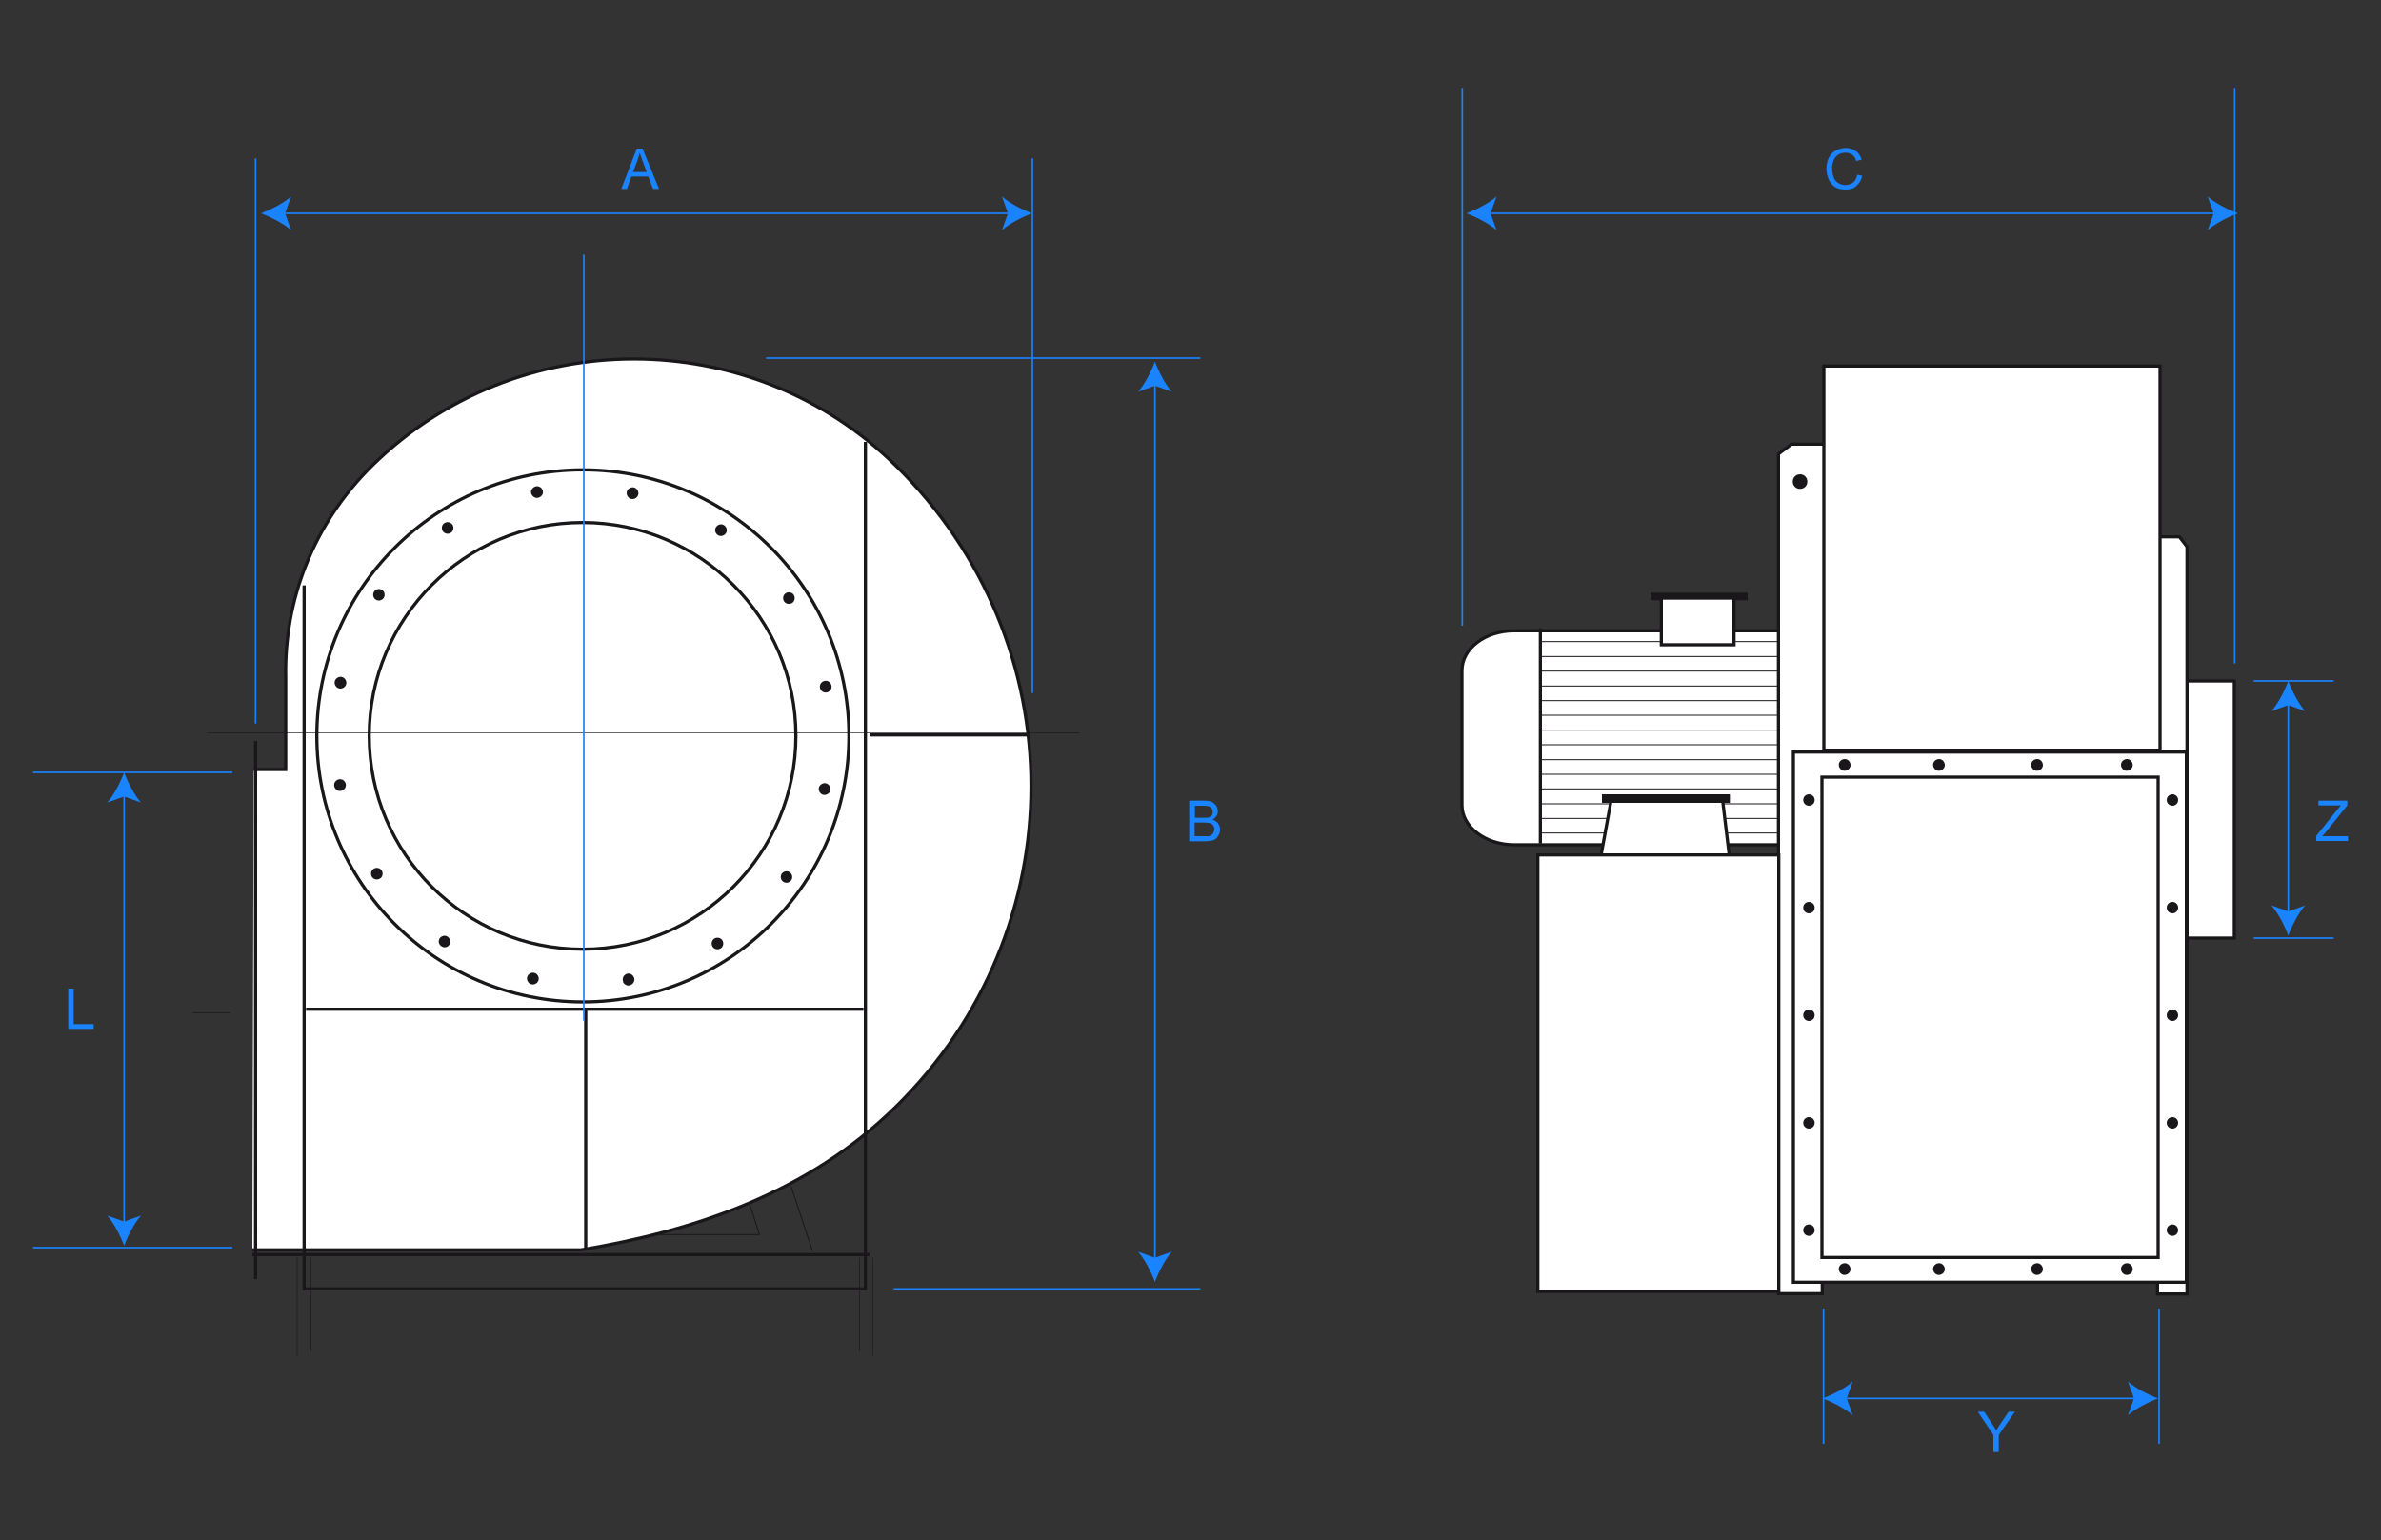 <?xml version="1.0" encoding="UTF-8"?>
<svg id="Layer_1" data-name="Layer 1" xmlns="http://www.w3.org/2000/svg" version="1.1" viewBox="0 0 750 485.1">
  <rect x="0" y="0" width="750" height="485.1" fill="#333333" stroke="none"/>
  <defs>
    <style>
      .cls-1 {
        fill: #1a171b;
      }

      .cls-1, .cls-2, .cls-3, .cls-4 {
        stroke-width: 0px;
      }

      .cls-5, .cls-6, .cls-2, .cls-7, .cls-8 {
        fill: none;
      }

      .cls-5, .cls-7, .cls-8 {
        stroke: #1a171b;
      }

      .cls-6 {
        stroke: #1a83ff;
        stroke-width: .5px;
      }

      .cls-7 {
        stroke-width: .2px;
      }

      .cls-8 {
        stroke-width: .3px;
      }

      .cls-3 {
        fill: #1a83ff;
      }

      .cls-4 {
        fill: #fff;
      }
    </style>
  </defs>
  <rect class="cls-4" x="684.2" y="214.5" width="19.6" height="81"/>
  <rect class="cls-5" x="684.2" y="214.5" width="19.6" height="81"/>
  <polyline class="cls-4" points="680.6 169.1 681.8 169.1 686.5 169.1 688.9 172.2 688.9 407.6 679.6 407.6 679.6 403.9"/>
  <polyline class="cls-5" points="680.6 169.1 681.8 169.1 686.5 169.1 688.9 172.2 688.9 407.6 679.6 407.6 679.6 403.9"/>
  <rect class="cls-2" x="10.4" y="27.7" width="729.2" height="429.7"/>
  <path class="cls-4" d="M581,253.6c0,6.9-7.3,12.5-16.4,12.5h-87.7c-9,0-16.4-5.6-16.4-12.5v-42.4c0-6.9,7.3-12.5,16.4-12.5h87.7c9,0,16.4,5.6,16.4,12.5v42.4Z"/>
  <path class="cls-5" d="M581,253.6c0,6.9-7.3,12.5-16.4,12.5h-87.7c-9,0-16.4-5.6-16.4-12.5v-42.4c0-6.9,7.3-12.5,16.4-12.5h87.7c9,0,16.4,5.6,16.4,12.5v42.4Z"/>
  <polyline class="cls-4" points="574.5 139.9 572.5 139.9 564.3 139.9 560.2 143 560.2 407.5 574 407.5 574 403.9"/>
  <polyline class="cls-5" points="574.5 139.9 572.5 139.9 564.3 139.9 560.2 143 560.2 407.5 574 407.5 574 403.9"/>
  <line class="cls-8" x1="560.6" y1="202.1" x2="485" y2="202.1"/>
  <line class="cls-8" x1="560.6" y1="206.8" x2="485" y2="206.8"/>
  <line class="cls-8" x1="560.6" y1="211.4" x2="485" y2="211.4"/>
  <line class="cls-8" x1="560.6" y1="216.1" x2="485" y2="216.1"/>
  <line class="cls-8" x1="560.6" y1="220.7" x2="485" y2="220.7"/>
  <line class="cls-8" x1="560.6" y1="225.3" x2="485" y2="225.3"/>
  <line class="cls-8" x1="560.6" y1="230" x2="485" y2="230"/>
  <line class="cls-8" x1="560.6" y1="234.6" x2="485" y2="234.6"/>
  <line class="cls-8" x1="560.6" y1="239.3" x2="485" y2="239.3"/>
  <line class="cls-8" x1="560.6" y1="243.9" x2="485" y2="243.9"/>
  <line class="cls-8" x1="560.6" y1="248.5" x2="485" y2="248.5"/>
  <line class="cls-8" x1="560.6" y1="253.2" x2="485" y2="253.2"/>
  <line class="cls-8" x1="560.6" y1="257.8" x2="485" y2="257.8"/>
  <line class="cls-8" x1="560.6" y1="262.4" x2="485" y2="262.4"/>
  <path class="cls-4" d="M79.9,242.4h10.1v-29.1c-.5-24.1,8.6-48.3,27.3-66.7,45.5-44.7,119.3-44.7,164.8,0,56.9,55.8,56.9,146.3,0,202.1-27.6,27.1-63.3,39-99.1,45h-103.5"/>
  <path class="cls-5" d="M79.9,242.4h10.1v-29.1c-.5-24.1,8.6-48.3,27.3-66.7,45.5-44.7,119.3-44.7,164.8,0,56.9,55.8,56.9,146.3,0,202.1-27.6,27.1-63.3,39-99.1,45h-103.5"/>
  <path class="cls-5" d="M250.7,231.8c0,37.1-30.1,67.2-67.2,67.2s-67.2-30.1-67.2-67.2,30.1-67.2,67.2-67.2,67.2,30.1,67.2,67.2Z"/>
  <path class="cls-5" d="M267.4,231.8c0,46.3-37.5,83.8-83.8,83.8s-83.8-37.5-83.8-83.8,37.5-83.8,83.8-83.8,83.8,37.5,83.8,83.8Z"/>
  <path class="cls-1" d="M259.7,250.4c-1,0-1.8-.9-1.8-1.9s.9-1.8,1.9-1.8,1.8.9,1.8,1.9-.9,1.8-1.9,1.8"/>
  <path class="cls-1" d="M107.2,216.9c-1,0-1.8-.9-1.8-1.9s.9-1.8,1.9-1.8,1.8.9,1.8,1.9-.9,1.8-1.9,1.8"/>
  <path class="cls-1" d="M247,277.9c-.9-.4-1.3-1.5-.9-2.4.4-.9,1.5-1.3,2.4-.9s1.3,1.5.9,2.4c-.4.9-1.5,1.3-2.4.9"/>
  <path class="cls-1" d="M118.6,189c-.9-.4-1.3-1.5-.9-2.4s1.5-1.3,2.4-.9c.9.4,1.3,1.5.9,2.4s-1.5,1.3-2.4.9"/>
  <path class="cls-1" d="M224.7,298.5c-.7-.7-.7-1.9,0-2.6s1.9-.7,2.6,0c.7.7.7,1.9,0,2.6s-1.9.7-2.6,0"/>
  <path class="cls-1" d="M139.7,167.6c-.7-.7-.7-1.9,0-2.6s1.9-.7,2.6,0,.7,1.9,0,2.6-1.9.7-2.6,0"/>
  <path class="cls-1" d="M196.3,309.2c-.4-1,.1-2,1-2.4s2,.1,2.4,1.1c.4.9-.1,2-1.1,2.4-.9.4-2-.1-2.4-1.1"/>
  <path class="cls-1" d="M167.4,155.7c-.4-.9.1-2,1.1-2.4.9-.4,2,.1,2.4,1,.4,1-.1,2-1.1,2.4-.9.4-2-.1-2.4-1.1"/>
  <path class="cls-1" d="M166,308.2c0-1,.9-1.8,1.9-1.8s1.8.9,1.8,1.9-.9,1.8-1.9,1.8-1.8-.9-1.8-1.9"/>
  <path class="cls-1" d="M197.4,155.3c0-1,.9-1.8,1.9-1.8s1.8.9,1.8,1.9-.9,1.8-1.9,1.8-1.8-.9-1.8-1.9"/>
  <path class="cls-1" d="M138.3,295.9c.4-.9,1.5-1.4,2.4-1s1.4,1.5,1,2.4-1.5,1.4-2.4.9c-.9-.4-1.4-1.5-.9-2.4"/>
  <path class="cls-1" d="M225.4,166.3c.4-.9,1.5-1.4,2.4-1s1.4,1.5,1,2.4-1.5,1.4-2.4,1-1.4-1.5-1-2.4"/>
  <path class="cls-1" d="M117.4,273.9c.7-.7,1.9-.7,2.6,0s.7,1.9,0,2.6-1.9.7-2.6,0-.7-1.9,0-2.6"/>
  <path class="cls-1" d="M247.2,187.1c.7-.7,1.9-.7,2.6,0,.7.7.7,1.9,0,2.6s-1.9.7-2.6,0c-.7-.7-.7-1.9,0-2.6"/>
  <path class="cls-1" d="M106.4,245.6c.9-.4,2,0,2.4,1,.4.9,0,2-1,2.4-.9.4-2,0-2.4-1-.4-.9,0-2,1-2.4"/>
  <path class="cls-1" d="M259.4,214.6c.9-.4,2,0,2.4,1,.4.9,0,2-1,2.4-.9.4-2,0-2.4-1-.4-.9,0-2,1-2.4"/>
  <polyline class="cls-5" points="272.6 139.2 272.6 406 95.8 406 95.8 184.4"/>
  <line class="cls-5" x1="96.4" y1="317.9" x2="272" y2="317.9"/>
  <line class="cls-5" x1="273.9" y1="231.5" x2="324" y2="231.5"/>
  <line class="cls-5" x1="184.5" y1="317.9" x2="184.5" y2="393.8"/>
  <line class="cls-5" x1="80.5" y1="233.4" x2="80.5" y2="402.9"/>
  <line class="cls-7" x1="65.3" y1="230.9" x2="340.1" y2="230.9"/>
  <line class="cls-6" x1="241.3" y1="112.8" x2="378.1" y2="112.8"/>
  <line class="cls-6" x1="281.5" y1="406" x2="378.1" y2="406"/>
  <line class="cls-6" x1="80.5" y1="49.9" x2="80.5" y2="227.9"/>
  <line class="cls-7" x1="93.6" y1="396.2" x2="93.6" y2="427"/>
  <line class="cls-7" x1="97.9" y1="396.2" x2="97.9" y2="425.7"/>
  <line class="cls-7" x1="275" y1="396.2" x2="275" y2="427"/>
  <line class="cls-7" x1="270.7" y1="396.2" x2="270.7" y2="425.7"/>
  <line class="cls-6" x1="325.2" y1="49.9" x2="325.2" y2="218.3"/>
  <line class="cls-6" x1="183.9" y1="80.2" x2="183.9" y2="321.5"/>
  <line class="cls-5" x1="79.5" y1="395.2" x2="273.9" y2="395.2"/>
  <polyline class="cls-8" points="205.9 388.9 239.2 388.9 236.2 379.4"/>
  <line class="cls-8" x1="249.2" y1="373.7" x2="255.9" y2="394"/>
  <line class="cls-6" x1="73.2" y1="243.3" x2="10.4" y2="243.3"/>
  <line class="cls-7" x1="72.6" y1="319.1" x2="60.7" y2="319.1"/>
  <line class="cls-6" x1="73.2" y1="393" x2="10.4" y2="393"/>
  <line class="cls-6" x1="39.1" y1="250" x2="39.1" y2="385.7"/>
  <path class="cls-3" d="M39.1,392.4c-1.2-3.2-3.2-7.1-5.3-9.5l5.3,1.9,5.3-1.9c-2.1,2.4-4.1,6.3-5.3,9.5"/>
  <path class="cls-3" d="M39.1,243.3c1.2,3.2,3.2,7.1,5.3,9.5l-5.3-1.9-5.3,1.9c2.1-2.4,4.1-6.3,5.3-9.5"/>
  <line class="cls-6" x1="363.8" y1="120.6" x2="363.8" y2="397.1"/>
  <path class="cls-3" d="M363.8,403.8c-1.2-3.2-3.2-7.1-5.3-9.5l5.3,1.9,5.3-1.9c-2.1,2.4-4.1,6.3-5.3,9.5"/>
  <path class="cls-3" d="M363.8,113.9c1.2,3.2,3.2,7.1,5.3,9.5l-5.3-1.9-5.3,1.9c2.1-2.4,4.1-6.3,5.3-9.5"/>
  <line class="cls-6" x1="88.9" y1="67.2" x2="318.4" y2="67.2"/>
  <path class="cls-3" d="M325.1,67.2c-3.2,1.2-7.1,3.2-9.5,5.3l1.9-5.3-1.9-5.3c2.4,2.1,6.3,4.1,9.5,5.3"/>
  <path class="cls-3" d="M82.2,67.2c3.2-1.2,7.1-3.2,9.5-5.3l-1.9,5.3,1.9,5.3c-2.4-2.1-6.3-4.1-9.5-5.3"/>
  <path class="cls-3" d="M195.7,59.5l4.9-12.7h1.8l5.2,12.7h-1.9l-1.5-3.9h-5.3l-1.4,3.9h-1.8ZM199.4,54.2h4.3l-1.3-3.5c-.4-1.1-.7-1.9-.9-2.6-.2.8-.4,1.6-.7,2.4l-1.4,3.7h0Z"/>
  <line class="cls-6" x1="468.6" y1="67.2" x2="698.2" y2="67.2"/>
  <path class="cls-3" d="M704.9,67.2c-3.2,1.2-7.1,3.2-9.5,5.3l1.9-5.3-1.9-5.3c2.4,2.1,6.3,4.1,9.5,5.3"/>
  <path class="cls-3" d="M461.9,67.2c3.2-1.2,7.1-3.2,9.5-5.3l-1.9,5.3,1.9,5.3c-2.4-2.1-6.3-4.1-9.5-5.3"/>
  <path class="cls-3" d="M584.9,55l1.7.4c-.3,1.4-1,2.4-1.9,3.2s-2,1.1-3.4,1.1-2.5-.3-3.3-.8c-.9-.6-1.5-1.4-2-2.4-.4-1.1-.7-2.2-.7-3.4s.3-2.5.8-3.5,1.2-1.7,2.2-2.2,2-.8,3.1-.8,2.3.3,3.2,1c.9.6,1.5,1.6,1.8,2.7l-1.7.4c-.3-.9-.7-1.6-1.3-2s-1.3-.6-2.1-.6-1.8.2-2.4.7c-.7.5-1.1,1.1-1.4,1.9-.3.8-.4,1.6-.4,2.4s.2,2,.5,2.8.8,1.4,1.5,1.8,1.4.6,2.2.6,1.7-.3,2.4-.8,1.1-1.4,1.3-2.4"/>
  <line class="cls-6" x1="580.8" y1="440.5" x2="673" y2="440.5"/>
  <path class="cls-3" d="M679.8,440.5c-3.2,1.2-7.1,3.2-9.5,5.3l1.9-5.3-1.9-5.3c2.4,2.1,6.3,4.1,9.5,5.3"/>
  <path class="cls-3" d="M574.1,440.5c3.2-1.2,7.1-3.2,9.5-5.3l-1.9,5.3,1.9,5.3c-2.4-2.1-6.3-4.1-9.5-5.3"/>
  <path class="cls-3" d="M627.9,457.4v-5.4l-4.9-7.3h2l2.5,3.8c.5.7.9,1.4,1.3,2.1.4-.7.8-1.4,1.4-2.2l2.5-3.7h2l-5.1,7.3v5.4h-1.7Z"/>
  <polygon class="cls-3" points="21.5 324.1 21.5 311.4 23.2 311.4 23.2 322.6 29.5 322.6 29.5 324.1 21.5 324.1"/>
  <path class="cls-3" d="M374.6,264.9v-12.7h4.8c1,0,1.8.1,2.3.4.6.3,1,.7,1.4,1.2.3.5.5,1.1.5,1.7s-.1,1.1-.4,1.5-.7.9-1.3,1.2c.8.2,1.4.6,1.8,1.2.4.5.6,1.2.6,1.9s-.1,1.1-.4,1.7c-.3.5-.6.9-.9,1.2-.4.3-.8.5-1.4.6s-1.2.2-2,.2h-5ZM376.3,257.6h2.8c.7,0,1.3,0,1.6-.1.4-.1.8-.3,1-.6.2-.3.3-.7.3-1.1s-.1-.8-.3-1.1c-.2-.3-.5-.5-.9-.7-.4-.1-1-.2-1.9-.2h-2.5v3.8h-.1ZM376.3,263.4h4.3c.4,0,.7-.2,1-.4s.5-.4.6-.7.3-.7.3-1.1-.1-.9-.4-1.2c-.2-.4-.6-.6-1-.7s-1-.2-1.9-.2h-2.9v4.4h0Z"/>
  <line class="cls-6" x1="720.8" y1="221.2" x2="720.8" y2="288"/>
  <path class="cls-3" d="M720.8,294.7c-1.2-3.2-3.2-7.1-5.3-9.5l5.3,1.9,5.3-1.9c-2.1,2.4-4.1,6.3-5.3,9.5"/>
  <path class="cls-3" d="M720.8,214.5c1.2,3.2,3.2,7.1,5.3,9.5l-5.3-1.9-5.3,1.9c2.1-2.4,4.1-6.3,5.3-9.5"/>
  <path class="cls-3" d="M729.6,264.9v-1.6l6.5-8.1c.5-.6.9-1.1,1.3-1.5h-7.1v-1.5h9.1v1.5l-7.1,8.8-.8.9h8.1v1.5h-10Z"/>
  <rect class="cls-4" x="564.9" y="236.9" width="123.8" height="167"/>
  <rect class="cls-5" x="564.9" y="236.9" width="123.8" height="167"/>
  <rect class="cls-4" x="573.9" y="244.8" width="105.9" height="151.3"/>
  <rect class="cls-5" x="573.9" y="244.8" width="105.9" height="151.3"/>
  <rect class="cls-4" x="574.5" y="115.3" width="105.9" height="121"/>
  <rect class="cls-5" x="574.5" y="115.3" width="105.9" height="121"/>
  <rect class="cls-1" x="519.9" y="186.7" width="30.6" height="2.4"/>
  <rect class="cls-4" x="523.3" y="188.4" width="22.9" height="14.7"/>
  <rect class="cls-5" x="523.3" y="188.4" width="22.9" height="14.7"/>
  <polygon class="cls-4" points="544.7 269.5 504.3 269.5 507.5 252 542.6 252 544.7 269.5"/>
  <polygon class="cls-5" points="544.7 269.5 504.3 269.5 507.5 252 542.6 252 544.7 269.5"/>
  <rect class="cls-1" x="504.6" y="250.2" width="40.3" height="2.7"/>
  <rect class="cls-4" x="484.4" y="269.3" width="75.9" height="137.5"/>
  <rect class="cls-5" x="484.4" y="269.3" width="75.9" height="137.5"/>
  <line class="cls-5" x1="485.2" y1="197.9" x2="485.2" y2="265.7"/>
  <path class="cls-1" d="M581,401.6c-1,0-1.8-.9-1.8-1.9s.9-1.8,1.9-1.8,1.8.9,1.8,1.9-.9,1.8-1.9,1.8"/>
  <path class="cls-1" d="M610.7,401.6c-1,0-1.8-.9-1.8-1.9s.9-1.8,1.9-1.8,1.8.9,1.8,1.9-.9,1.8-1.9,1.8"/>
  <path class="cls-1" d="M641.6,401.6c-1,0-1.8-.9-1.8-1.9s.9-1.8,1.9-1.8,1.8.9,1.8,1.9-.9,1.8-1.9,1.8"/>
  <path class="cls-1" d="M669.9,401.6c-1,0-1.8-.9-1.8-1.9s.9-1.8,1.9-1.8,1.8.9,1.8,1.9-.9,1.8-1.9,1.8"/>
  <path class="cls-1" d="M581,242.8c-1,0-1.8-.9-1.8-1.9s.9-1.8,1.9-1.8,1.8.9,1.8,1.9-.9,1.8-1.9,1.8"/>
  <path class="cls-1" d="M610.7,242.8c-1,0-1.8-.9-1.8-1.9s.9-1.8,1.9-1.8,1.8.9,1.8,1.9-.9,1.8-1.9,1.8"/>
  <path class="cls-1" d="M641.6,242.8c-1,0-1.8-.9-1.8-1.9s.9-1.8,1.9-1.8,1.8.9,1.8,1.9-.9,1.8-1.9,1.8"/>
  <path class="cls-1" d="M669.9,242.8c-1,0-1.8-.9-1.8-1.9s.9-1.8,1.9-1.8,1.8.9,1.8,1.9-.9,1.8-1.9,1.8"/>
  <path class="cls-1" d="M686.1,252c0,1-.8,1.8-1.8,1.8s-1.8-.8-1.8-1.8.8-1.8,1.8-1.8,1.8.8,1.8,1.8"/>
  <path class="cls-1" d="M686.1,285.9c0,1-.8,1.8-1.8,1.8s-1.8-.8-1.8-1.8.8-1.8,1.8-1.8,1.8.8,1.8,1.8"/>
  <path class="cls-1" d="M686.1,319.8c0,1-.8,1.8-1.8,1.8s-1.8-.8-1.8-1.8.8-1.8,1.8-1.8,1.8.8,1.8,1.8"/>
  <path class="cls-1" d="M686.1,353.7c0,1-.8,1.8-1.8,1.8s-1.8-.8-1.8-1.8.8-1.8,1.8-1.8,1.8.8,1.8,1.8"/>
  <path class="cls-1" d="M686.1,387.5c0,1-.8,1.8-1.8,1.8s-1.8-.8-1.8-1.8.8-1.8,1.8-1.8,1.8.8,1.8,1.8"/>
  <path class="cls-1" d="M571.6,252c0,1-.8,1.8-1.8,1.8s-1.8-.8-1.8-1.8.8-1.8,1.8-1.8,1.8.8,1.8,1.8"/>
  <path class="cls-1" d="M569.3,151.7c0,1.3-1,2.3-2.3,2.3s-2.3-1-2.3-2.3,1-2.3,2.3-2.3,2.3,1,2.3,2.3"/>
  <path class="cls-1" d="M571.6,285.9c0,1-.8,1.8-1.8,1.8s-1.8-.8-1.8-1.8.8-1.8,1.8-1.8,1.8.8,1.8,1.8"/>
  <path class="cls-1" d="M571.6,319.8c0,1-.8,1.8-1.8,1.8s-1.8-.8-1.8-1.8.8-1.8,1.8-1.8,1.8.8,1.8,1.8"/>
  <path class="cls-1" d="M571.6,353.7c0,1-.8,1.8-1.8,1.8s-1.8-.8-1.8-1.8.8-1.8,1.8-1.8,1.8.8,1.8,1.8"/>
  <path class="cls-1" d="M571.6,387.5c0,1-.8,1.8-1.8,1.8s-1.8-.8-1.8-1.8.8-1.8,1.8-1.8,1.8.8,1.8,1.8"/>
  <line class="cls-6" x1="460.6" y1="197.1" x2="460.6" y2="27.7"/>
  <line class="cls-6" x1="703.9" y1="209" x2="703.9" y2="27.7"/>
  <line class="cls-6" x1="574.4" y1="454.8" x2="574.4" y2="412.2"/>
  <line class="cls-6" x1="680.1" y1="454.8" x2="680.1" y2="412.2"/>
  <line class="cls-6" x1="735.1" y1="295.5" x2="709.9" y2="295.5"/>
  <line class="cls-6" x1="735.1" y1="214.5" x2="709.9" y2="214.5"/>
</svg>